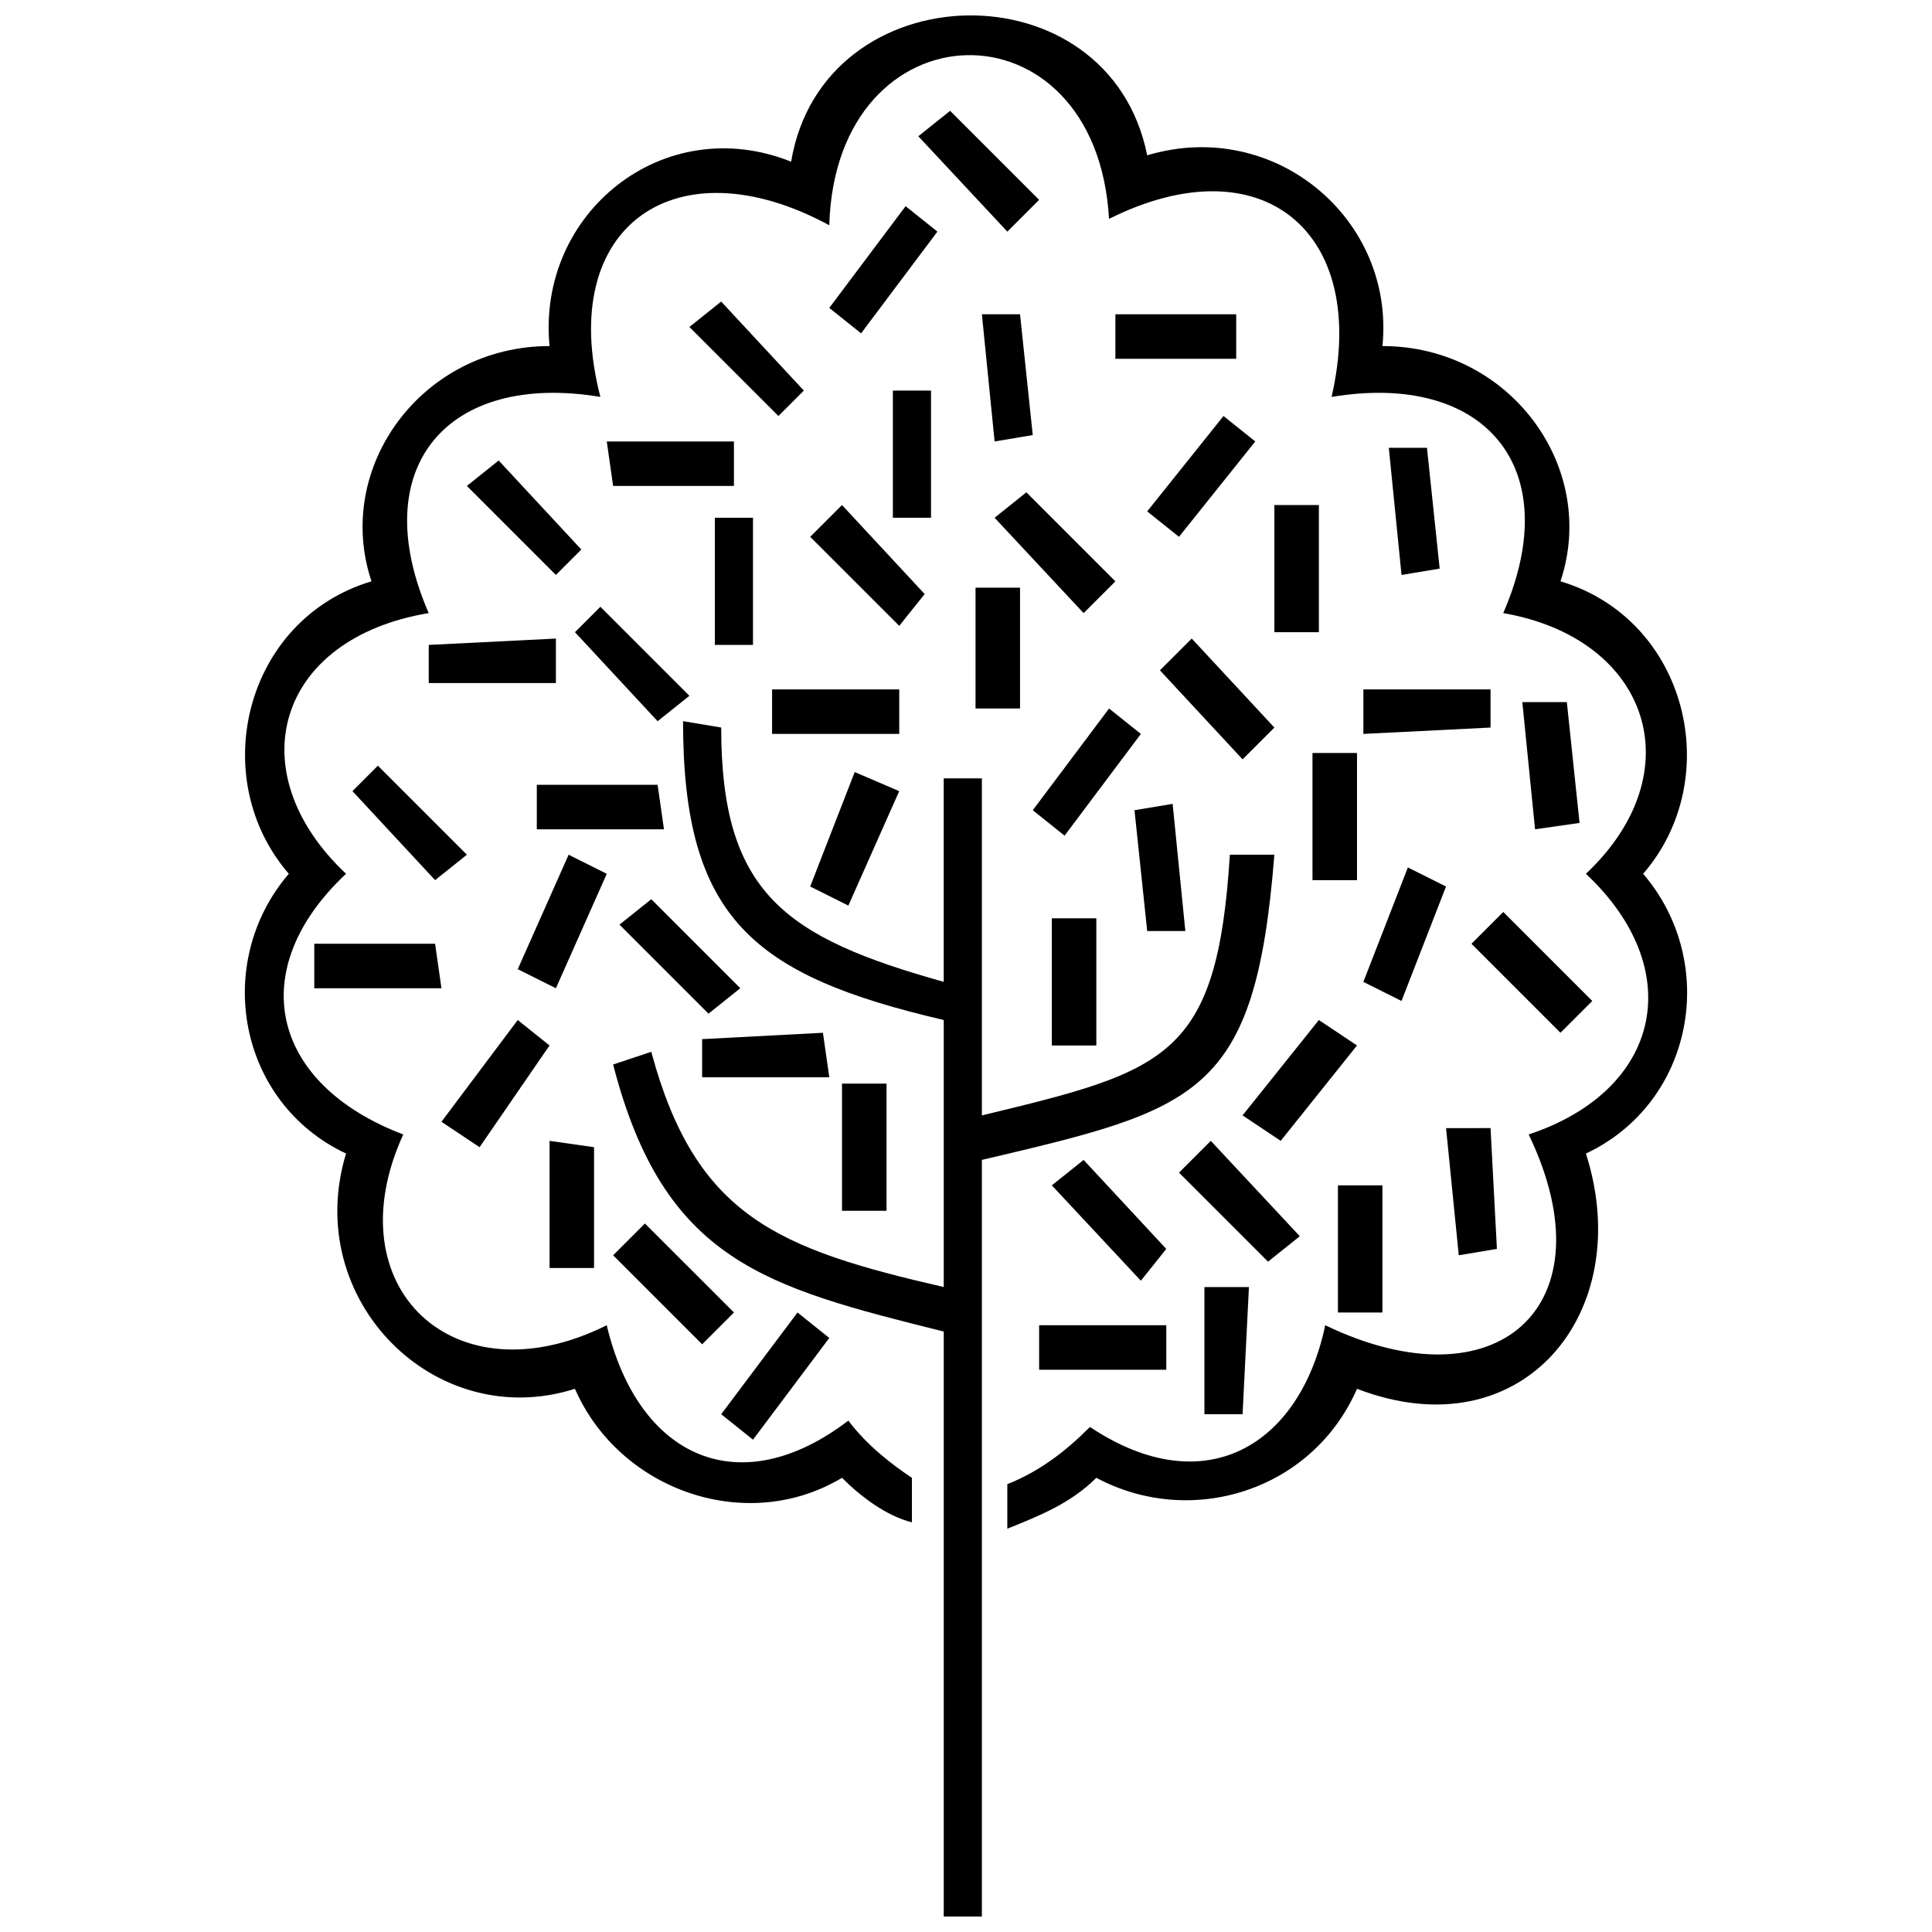 <?xml version="1.0" encoding="UTF-8"?>
<!-- The Best Svg Icon site in the world: iconSvg.co, Visit us! https://iconsvg.co -->
<svg width="800px" height="800px" version="1.1" viewBox="144 144 512 512" xmlns="http://www.w3.org/2000/svg">
 <defs>
  <clipPath id="b">
   <path d="m306 335h176v316.9h-176z"/>
  </clipPath>
  <clipPath id="a">
   <path d="m208 148.09h384v401.91h-384z"/>
  </clipPath>
 </defs>
 <g clip-path="url(#b)">
  <path d="m404.21 350.29v89.305c48.863-11.793 62.344-15.164 65.715-69.086h11.793c-5.055 64.031-20.219 67.398-77.508 80.879v200.51h-10.109v-155.02c-47.18-11.793-74.141-18.535-87.617-70.77l10.109-3.371c11.793 43.809 33.699 52.234 77.508 62.344v-70.77c-50.551-11.793-69.086-26.961-69.086-79.195l10.109 1.684c0 43.809 16.852 55.605 58.973 67.398v-53.918h10.109z"/>
 </g>
 <path d="m335.12 223.92 21.906 23.59-6.738 6.738-23.59-23.59z"/>
 <g clip-path="url(#a)">
  <path d="m448.02 185.16c33.699-10.109 65.715 16.852 62.344 50.551 33.699 0 57.289 32.016 47.18 62.344 33.699 10.109 43.809 52.234 21.906 77.508 20.219 23.59 13.48 60.66-15.164 74.141 13.48 42.125-16.852 79.195-60.66 62.344-11.793 26.961-43.809 37.07-69.086 23.59-6.738 6.738-15.164 10.109-23.59 13.48v-11.793c8.426-3.371 15.164-8.426 21.906-15.164 30.328 20.219 55.605 5.055 62.344-26.961 45.496 21.906 75.824-5.055 53.918-50.551 35.383-11.793 42.125-43.809 15.164-69.086 28.645-26.961 16.852-62.344-21.906-69.086 16.852-38.754-5.055-64.031-45.496-57.289 10.109-43.809-18.535-67.398-58.973-47.18-3.371-58.973-72.453-57.289-74.141 1.684-40.441-21.906-72.453 0-60.66 45.496-40.441-6.738-62.344 18.535-45.496 57.289-40.441 6.738-50.551 42.125-21.906 69.086-26.961 25.273-20.219 55.605 15.164 69.086-18.535 40.441 13.48 70.77 53.918 50.551 8.426 35.383 35.383 47.18 64.031 25.273 5.055 6.738 11.793 11.793 16.852 15.164v11.793c-6.738-1.684-13.48-6.738-18.535-11.793-25.273 15.164-58.973 3.371-70.77-23.59-37.07 11.793-72.453-23.59-60.66-62.344-28.645-13.48-35.383-50.551-15.164-74.141-21.906-25.273-11.793-67.398 21.906-77.508-10.109-30.328 13.48-62.344 47.18-62.344-3.371-35.383 30.328-62.344 64.031-48.863 8.426-50.551 84.25-52.234 94.359-1.684z"/>
 </g>
 <path d="m392.42 205.38-20.223 26.961-8.426-6.742 20.223-26.957z"/>
 <path d="m414.32 227.29 3.371 32.012-10.109 1.688-3.371-33.699z"/>
 <path d="m304.8 260.99h33.699v11.793h-32.016z"/>
 <path d="m390.73 247.51v33.699h-10.109v-33.699z"/>
 <path d="m416 274.47 23.59 23.59-8.422 8.422-23.59-25.273z"/>
 <path d="m476.66 260.99-20.219 25.273-8.426-6.738 20.223-25.277z"/>
 <path d="m522.16 262.67 3.371 32.016-10.113 1.684-3.367-33.699z"/>
 <path d="m493.52 277.84v33.699h-11.797v-33.699z"/>
 <path d="m439.59 227.29h32.016v11.793h-32.016z"/>
 <path d="m395.79 173.37 23.59 23.59-8.426 8.426-23.59-25.273z"/>
 <path d="m276.15 266.04 21.906 23.59-6.742 6.738-23.59-23.59z"/>
 <path d="m257.62 314.91 33.699-1.684v11.793h-33.699z"/>
 <path d="m382.3 353.66-13.477 30.332-10.113-5.055 11.797-30.332z"/>
 <path d="m367.14 277.84 21.906 23.59-6.742 8.426-23.59-23.59z"/>
 <path d="m348.61 326.7h33.699v11.793h-33.699z"/>
 <path d="m414.32 299.74v32.016h-11.793v-32.016z"/>
 <path d="m446.34 338.5-20.219 26.961-8.426-6.742 20.219-26.957z"/>
 <path d="m454.76 357.03 3.367 33.699h-10.109l-3.367-32.016z"/>
 <path d="m434.54 387.36v33.703h-11.793v-33.703z"/>
 <path d="m464.87 446.34 23.59 25.273-8.426 6.742-23.59-23.59z"/>
 <path d="m503.62 421.06-20.219 25.273-10.109-6.742 20.219-25.273z"/>
 <path d="m539.01 442.96 1.688 32.016-10.109 1.684-3.371-33.699z"/>
 <path d="m510.36 458.13v33.699h-11.793v-33.699z"/>
 <path d="m505.31 326.7h33.699v10.109l-33.699 1.684z"/>
 <path d="m459.82 313.22 21.902 23.59-8.422 8.426-21.906-23.59z"/>
 <path d="m431.17 451.39 21.902 23.59-6.738 8.426-23.59-25.277z"/>
 <path d="m419.38 495.2h33.699v11.797h-33.699z"/>
 <path d="m474.98 485.09-1.684 33.699h-10.113v-33.699z"/>
 <path d="m527.21 378.94-11.797 30.328-10.109-5.055 11.797-30.328z"/>
 <path d="m542.38 385.68 23.59 23.59-8.426 8.426-23.59-23.59z"/>
 <path d="m559.23 330.07 3.367 32.016-11.793 1.684-3.371-33.699z"/>
 <path d="m303.11 304.8 23.59 23.59-8.426 6.738-21.906-23.59z"/>
 <path d="m289.63 421.06-18.535 26.957-10.109-6.738 20.219-26.961z"/>
 <path d="m286.26 351.98h32.016l1.684 11.793h-33.699z"/>
 <path d="m378.94 431.17v33.699h-11.797v-33.699z"/>
 <path d="m244.14 346.92 23.59 23.59-8.426 6.738-21.902-23.59z"/>
 <path d="m227.29 394.1h32.012l1.688 11.793h-33.699z"/>
 <path d="m304.8 375.57-13.48 30.328-10.109-5.055 13.48-30.328z"/>
 <path d="m316.59 382.3 23.59 23.59-8.426 6.742-23.59-23.59z"/>
 <path d="m330.07 419.38 32.016-1.684 1.684 11.793h-33.699z"/>
 <path d="m343.55 281.21v33.699h-10.109v-33.699z"/>
 <path d="m301.43 448.02v32.016h-11.793v-33.699z"/>
 <path d="m363.77 498.57-20.219 26.961-8.426-6.742 20.223-26.961z"/>
 <path d="m314.91 468.24 23.59 23.586-8.426 8.426-23.59-23.59z"/>
 <path d="m503.62 343.55v33.699h-11.797v-33.699z"/>
</svg>